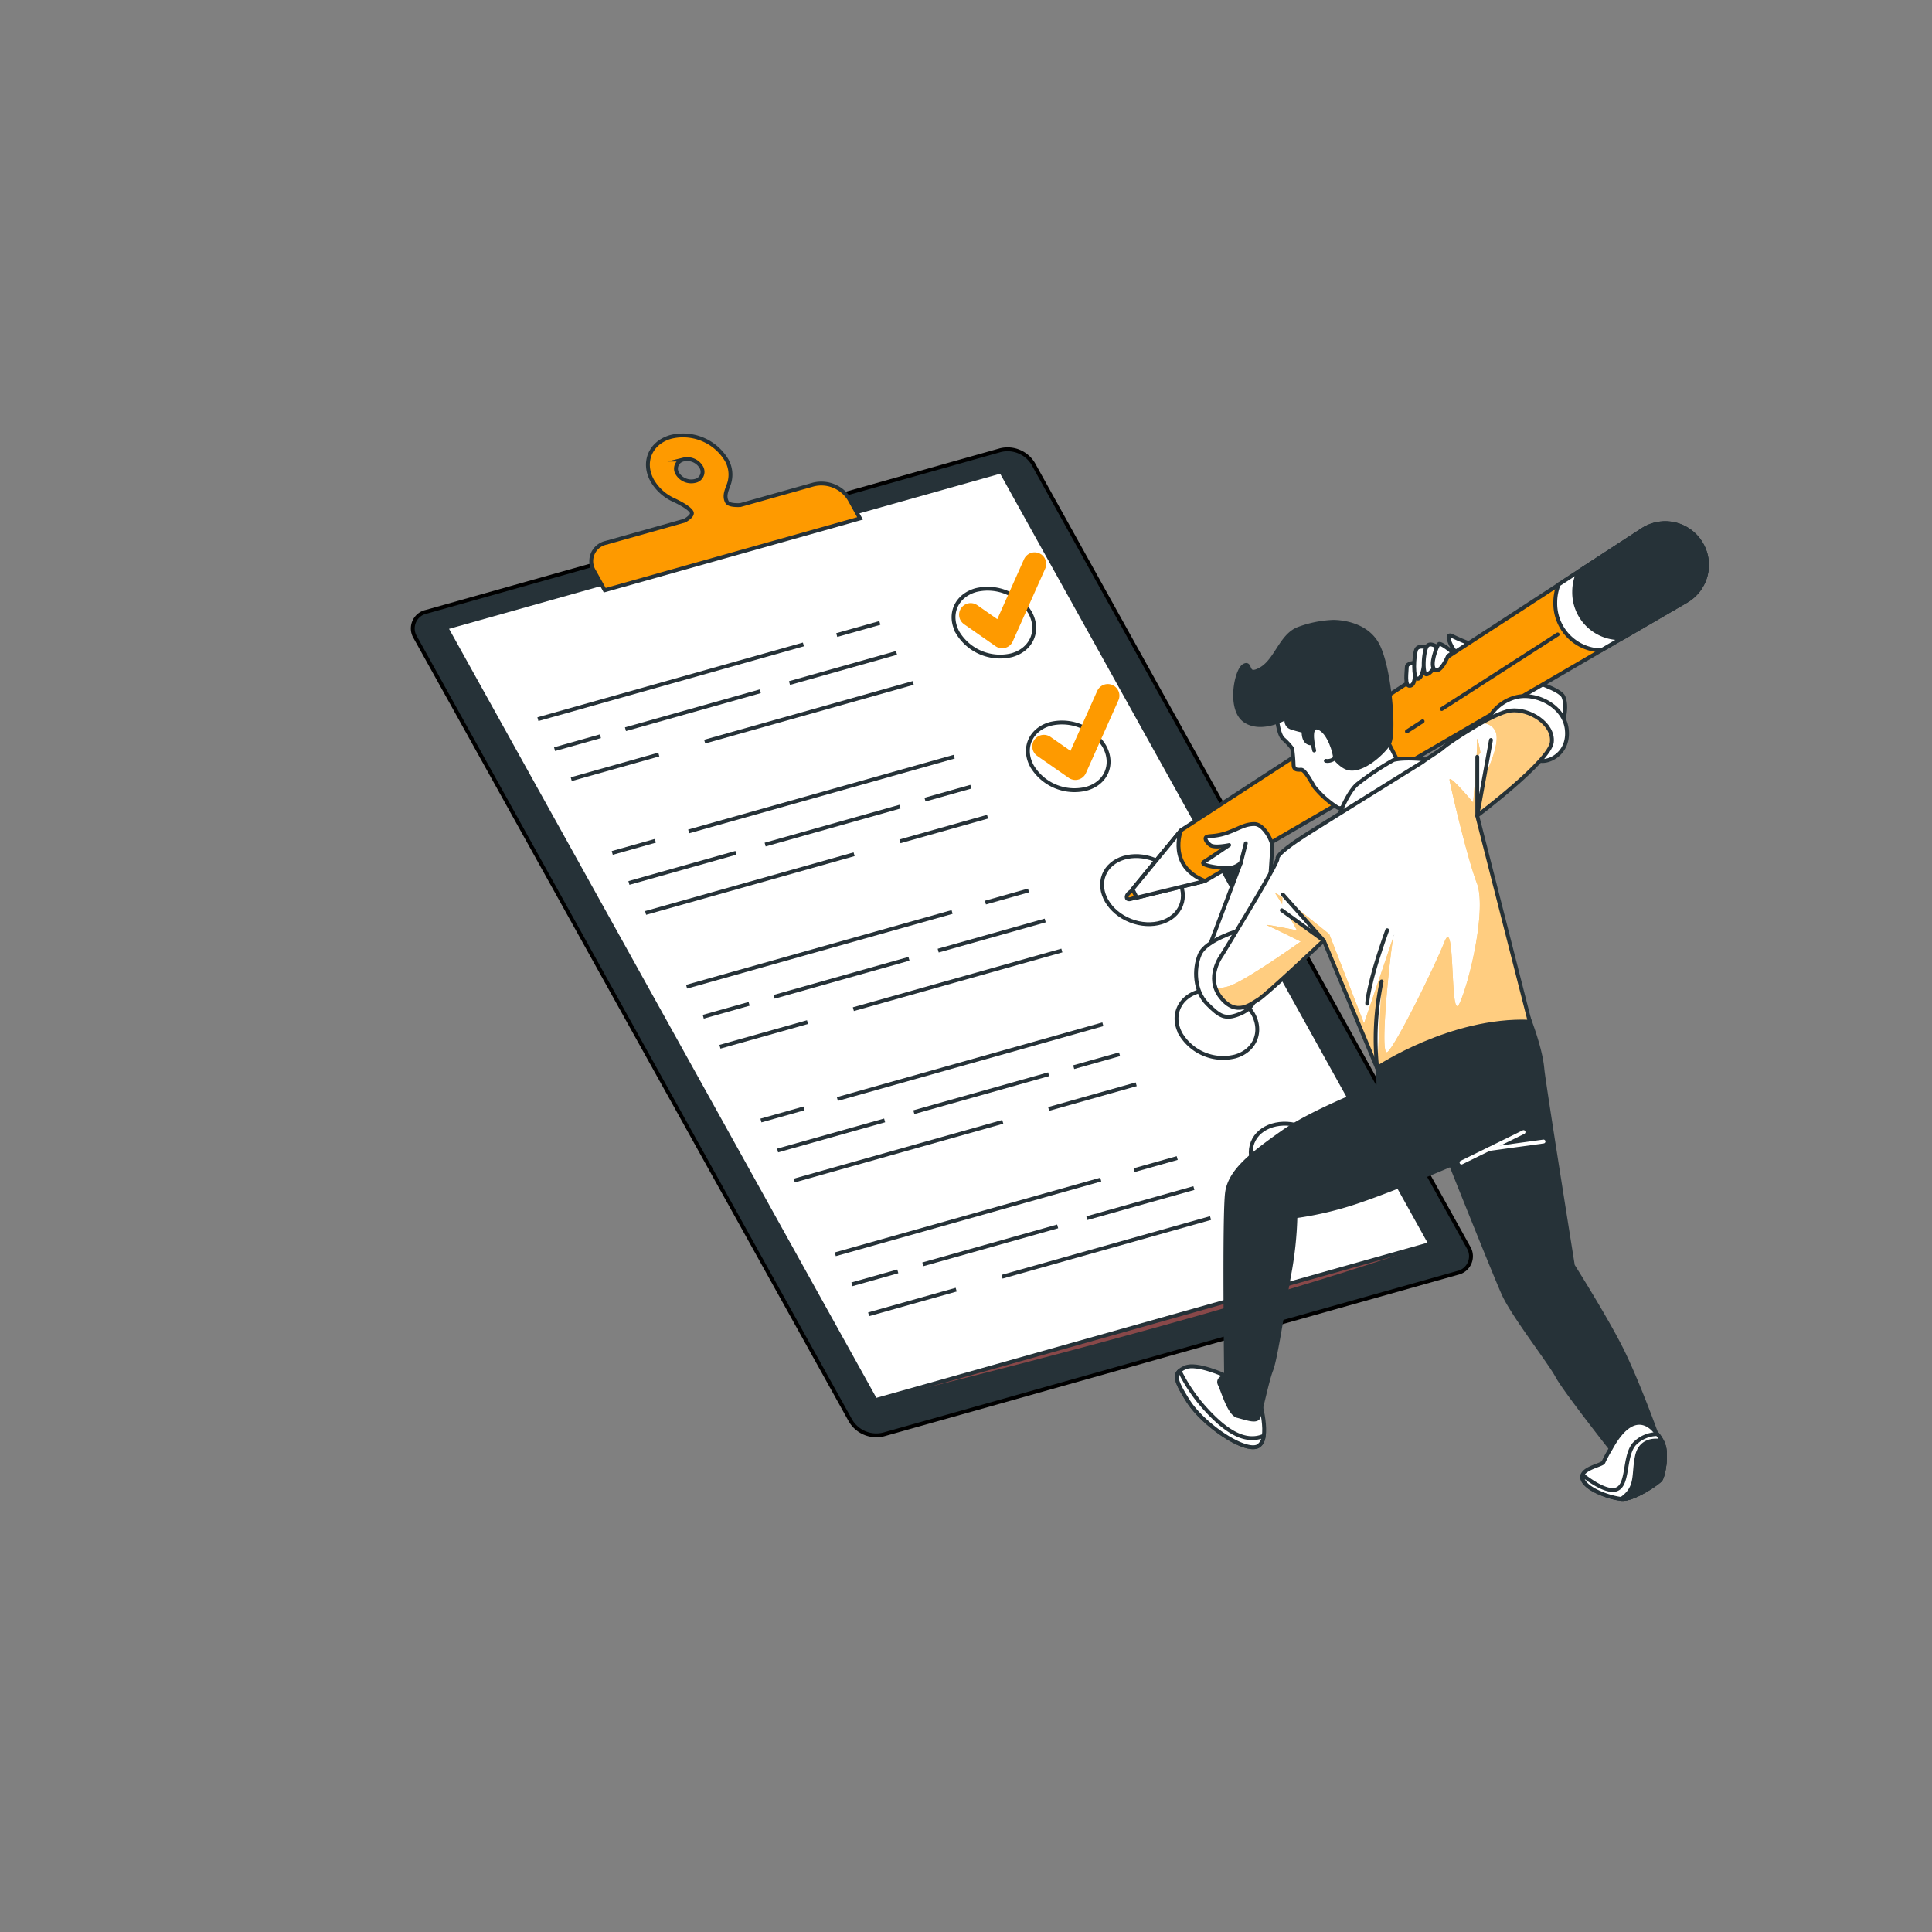 <svg viewBox="0 0 500 500" xmlns:xlink="http://www.w3.org/1999/xlink" xmlns="http://www.w3.org/2000/svg"><rect x="0" y="0" width="500" height="500" fill="#808080" stroke="none"/><defs><clipPath id="freepik--clip-path--inject-14"><path style="fill:#fff;stroke:#263238;stroke-linecap:round;stroke-linejoin:round" d="M391,183.89c-4.62.54-16.59,8.7-17.41,9.52s-4.08,2.72-5.44,3.81c0,0-28,17.41-30.47,19s-7.34,4.9-7.07,6-14.42,25-14.42,25-4.35,5.72-.27,10.88,7.89,1.64,9.79.55,16.87-15.24,16.87-15.24l13.8,33s19.11-12.81,39.52-12l-13.61-53.32s18.78-14.14,19.32-19S395.65,183.34,391,183.89Z"></path></clipPath></defs><g id="freepik--Checklist--inject-14"><path style="fill:#263238;stroke:#000;stroke-miterlimit:10" d="M377.2,329.43,228.65,371.24a7.77,7.77,0,0,1-8.49-3.5L107.51,165a4.41,4.41,0,0,1,2.83-6.68l148.55-41.81a7.75,7.75,0,0,1,8.48,3.49L380,322.74A4.42,4.42,0,0,1,377.2,329.43Z"></path><path style="fill:#884849" d="M226.56,362.35s85.84-20.42,143.62-40.43Z"></path><polygon style="fill:#fff;stroke:#263238;stroke-miterlimit:10" points="370.18 321.92 226.56 362.35 115.47 162.43 259.09 122.01 370.18 321.92"></polygon><line style="fill:#fff;stroke:#263238;stroke-miterlimit:10" y2="161.21" x2="227.7" y1="164.35" x1="216.55"></line><line style="fill:#fff;stroke:#263238;stroke-miterlimit:10" y2="166.78" x2="207.92" y1="186.12" x1="139.21"></line><line style="fill:#fff;stroke:#263238;stroke-miterlimit:10" y2="168.97" x2="232.02" y1="176.77" x1="204.32"></line><line style="fill:#fff;stroke:#263238;stroke-miterlimit:10" y2="178.9" x2="196.76" y1="188.72" x1="161.87"></line><line style="fill:#fff;stroke:#263238;stroke-miterlimit:10" y2="190.54" x2="155.39" y1="193.88" x1="143.52"></line><line style="fill:#fff;stroke:#263238;stroke-miterlimit:10" y2="176.74" x2="236.34" y1="191.93" x1="182.37"></line><line style="fill:#fff;stroke:#263238;stroke-miterlimit:10" y2="195.27" x2="170.5" y1="201.65" x1="147.84"></line><path style="fill:#fff;stroke:#263238;stroke-miterlimit:10" d="M266.56,158.5a12.85,12.85,0,0,0-14-5.78c-5.17,1.46-7.26,6.4-4.68,11.05a12.82,12.82,0,0,0,14,5.78C267,168.1,269.14,163.15,266.56,158.5Z"></path><line style="fill:#fff;stroke:#263238;stroke-miterlimit:10" y2="220.74" x2="158.45" y1="217.6" x1="169.6"></line><line style="fill:#fff;stroke:#263238;stroke-miterlimit:10" y2="215.17" x2="178.23" y1="195.83" x1="246.94"></line><line style="fill:#fff;stroke:#263238;stroke-miterlimit:10" y2="228.51" x2="162.76" y1="220.71" x1="190.46"></line><line style="fill:#fff;stroke:#263238;stroke-miterlimit:10" y2="218.58" x2="198.02" y1="208.76" x1="232.91"></line><line style="fill:#fff;stroke:#263238;stroke-miterlimit:10" y2="206.94" x2="239.39" y1="203.6" x1="251.26"></line><line style="fill:#fff;stroke:#263238;stroke-miterlimit:10" y2="236.27" x2="167.08" y1="221.08" x1="221.04"></line><line style="fill:#fff;stroke:#263238;stroke-miterlimit:10" y2="217.74" x2="232.91" y1="211.36" x1="255.58"></line><path style="fill:#fff;stroke:#263238;stroke-miterlimit:10" d="M285.8,193.13a12.82,12.82,0,0,0-14-5.78c-5.17,1.45-7.26,6.4-4.68,11a12.81,12.81,0,0,0,14,5.78C286.28,202.72,288.38,197.77,285.8,193.13Z"></path><line style="fill:#fff;stroke:#263238;stroke-miterlimit:10" y2="230.45" x2="266.18" y1="233.59" x1="255.03"></line><line style="fill:#fff;stroke:#263238;stroke-miterlimit:10" y2="236.02" x2="246.4" y1="255.36" x1="177.69"></line><line style="fill:#fff;stroke:#263238;stroke-miterlimit:10" y2="238.22" x2="270.5" y1="246.02" x1="242.8"></line><line style="fill:#fff;stroke:#263238;stroke-miterlimit:10" y2="248.14" x2="235.24" y1="257.97" x1="200.35"></line><line style="fill:#fff;stroke:#263238;stroke-miterlimit:10" y2="259.79" x2="193.87" y1="263.13" x1="182"></line><line style="fill:#fff;stroke:#263238;stroke-miterlimit:10" y2="245.99" x2="274.81" y1="261.17" x1="220.85"></line><line style="fill:#fff;stroke:#263238;stroke-miterlimit:10" y2="264.52" x2="208.98" y1="270.9" x1="186.32"></line><ellipse style="fill:#fff;stroke:#263238;stroke-miterlimit:10" transform="translate(-26.91 421.27) rotate(-68.54)" ry="10.73" rx="8.48" cy="230.38" cx="295.68"></ellipse><line style="fill:#fff;stroke:#263238;stroke-miterlimit:10" y2="289.99" x2="196.93" y1="286.85" x1="208.08"></line><line style="fill:#fff;stroke:#263238;stroke-miterlimit:10" y2="284.42" x2="216.71" y1="265.08" x1="285.42"></line><line style="fill:#fff;stroke:#263238;stroke-miterlimit:10" y2="297.75" x2="201.24" y1="289.96" x1="228.94"></line><line style="fill:#fff;stroke:#263238;stroke-miterlimit:10" y2="287.83" x2="236.5" y1="278.01" x1="271.39"></line><line style="fill:#fff;stroke:#263238;stroke-miterlimit:10" y2="276.18" x2="277.87" y1="272.84" x1="289.74"></line><line style="fill:#fff;stroke:#263238;stroke-miterlimit:10" y2="305.52" x2="205.56" y1="290.33" x1="259.52"></line><line style="fill:#fff;stroke:#263238;stroke-miterlimit:10" y2="286.99" x2="271.39" y1="280.61" x1="294.05"></line><path style="fill:#fff;stroke:#263238;stroke-miterlimit:10" d="M324.27,262.37a12.83,12.83,0,0,0-14-5.78c-5.17,1.46-7.26,6.4-4.68,11.05a12.82,12.82,0,0,0,14,5.78C324.76,272,326.86,267,324.27,262.37Z"></path><line style="fill:#fff;stroke:#263238;stroke-miterlimit:10" y2="299.7" x2="304.66" y1="302.84" x1="293.51"></line><line style="fill:#fff;stroke:#263238;stroke-miterlimit:10" y2="305.27" x2="284.88" y1="324.61" x1="216.17"></line><line style="fill:#fff;stroke:#263238;stroke-miterlimit:10" y2="307.47" x2="308.98" y1="315.26" x1="281.28"></line><line style="fill:#fff;stroke:#263238;stroke-miterlimit:10" y2="317.39" x2="273.72" y1="327.21" x1="238.83"></line><line style="fill:#fff;stroke:#263238;stroke-miterlimit:10" y2="329.03" x2="232.35" y1="332.38" x1="220.48"></line><line style="fill:#fff;stroke:#263238;stroke-miterlimit:10" y2="315.23" x2="313.29" y1="330.42" x1="259.33"></line><line style="fill:#fff;stroke:#263238;stroke-miterlimit:10" y2="333.76" x2="247.46" y1="340.14" x1="224.8"></line><ellipse style="fill:#fff;stroke:#263238;stroke-miterlimit:10" transform="translate(-66.96 500.99) rotate(-68.54)" ry="10.73" rx="8.48" cy="299.63" cx="334.16"></ellipse><path style="fill:#FE9A00;stroke:#263238;stroke-miterlimit:10" d="M210.47,125.4l-18.88,5.31c-1.43.06-3-.05-3.44-.78-1-1.88.28-3.64.68-5.3A7.6,7.6,0,0,0,188,119a13.17,13.17,0,0,0-14.39-5.93c-5.3,1.5-7.44,6.57-4.8,11.33a12.41,12.41,0,0,0,5.56,5s3.83,1.71,4.6,3.09c.41.73-.66,1.59-1.75,2.24l-20.35,5.73a4.86,4.86,0,0,0-3.11,7.35l2.75,4.94,66.07-18.59-2.75-4.95A8.53,8.53,0,0,0,210.47,125.4Zm-33.63-6.46a4.21,4.21,0,0,1,4.61,1.9,2.39,2.39,0,0,1-1.54,3.62,4.2,4.2,0,0,1-4.6-1.89A2.4,2.4,0,0,1,176.84,118.94Z"></path><polyline style="fill:none;stroke:#FE9A00;stroke-linecap:round;stroke-linejoin:round;stroke-width:6px" points="251.21 159.08 259.36 164.77 267.76 145.94"></polyline><polyline style="fill:none;stroke:#FE9A00;stroke-linecap:round;stroke-linejoin:round;stroke-width:6px" points="270.15 193.17 278.3 198.85 286.7 180.03"></polyline></g><g id="freepik--Character--inject-14"><path style="fill:#fff;stroke:#263238;stroke-linecap:round;stroke-linejoin:round" d="M403.82,188.51s2.17-4.62.81-8.16-26.39-9.25-26.39-9.25-5.71,0-5.44,3.27,20.95,15.78,22.58,16.86S403.27,194.77,403.82,188.51Z"></path><path style="fill:#fff;stroke:#263238;stroke-linecap:round;stroke-linejoin:round" d="M380.31,166.53a49.21,49.21,0,0,1-4.53-1.94c-2.16-1.08.21,3.89,1.08,4.1s3,.65,3,.65Z"></path><path style="fill:#FE9A00;stroke:#263238;stroke-linecap:round;stroke-linejoin:round" d="M305.61,214.9,293.1,230.13l1.08,2.18L311.87,228l124.51-72.48a10.79,10.79,0,0,0,3.72-15h0a10.78,10.78,0,0,0-15-3.33Z"></path><line style="fill:#fff;stroke:#263238;stroke-linecap:round;stroke-linejoin:round" y2="189.29" x2="364.11" y1="186.67" x1="368.17"></line><line style="fill:#fff;stroke:#263238;stroke-linecap:round;stroke-linejoin:round" y2="183.49" x2="373.13" y1="164.19" x1="403.12"></line><path style="fill:#FE9A00;stroke:#263238;stroke-linecap:round;stroke-linejoin:round" d="M294.26,229.81s-3.11,1.3-2.63,2.61,4.94-1.86,4.94-1.86Z"></path><path style="fill:#fff;stroke:#263238;stroke-linecap:round;stroke-linejoin:round" d="M293.1,230.13l1.08,2.18L311.87,228c-9.8-3.81-6.26-13.06-6.26-13.06Z"></path><path style="fill:#fff;stroke:#263238;stroke-linecap:round;stroke-linejoin:round" d="M440.1,140.45a10.78,10.78,0,0,0-15-3.33l-21.72,14.14a12.73,12.73,0,0,0-.88,4.68,12.15,12.15,0,0,0,11.85,12.38l22.07-12.84A10.79,10.79,0,0,0,440.1,140.45Z"></path><path style="fill:#263238;stroke:#263238;stroke-linecap:round;stroke-linejoin:round" d="M440.1,140.45a10.78,10.78,0,0,0-15-3.33l-16.5,10.75a12.08,12.08,0,0,0-1.21,5.28,11.84,11.84,0,0,0,11.7,12c.27,0,.55,0,.81,0l16.52-9.61A10.79,10.79,0,0,0,440.1,140.45Z"></path><path style="fill:#fff;stroke:#263238;stroke-linecap:round;stroke-linejoin:round" d="M366.5,171.5s-2.42,0-2.42,1.1-.64,5,.76,4.89,1.28-2.56,1.4-3.42S366.5,171.5,366.5,171.5Z"></path><path style="fill:#fff;stroke:#263238;stroke-linecap:round;stroke-linejoin:round" d="M369.14,167.52s-2.16-.67-2.66.66-1,7.65.5,7.48S368.81,169.85,369.14,167.52Z"></path><path style="fill:#fff;stroke:#263238;stroke-linecap:round;stroke-linejoin:round" d="M372.47,167.85s-2.5-2.16-3.33-.33-1,7,0,7,2.5-2.16,2.83-3.32A23,23,0,0,0,372.47,167.85Z"></path><path style="fill:#fff;stroke:#263238;stroke-linecap:round;stroke-linejoin:round" d="M376,168.85s-3.16-2.66-3.66-2.16-2.5,5.62-1,6.65,3.4-3.57,3.4-3.57Z"></path><path style="fill:#fff;stroke:#263238;stroke-linecap:round;stroke-linejoin:round" d="M330.33,184.63s.35,5.33,1.77,6.58a15.57,15.57,0,0,1,2.31,2.49,36.69,36.69,0,0,1,.36,4.09c0,1.6,1.07,1.42,2,1.42s2.49,3,3.38,4.44a24.74,24.74,0,0,0,6,5.34c1.6.89,4.27-2.49,4.27-2.49l1.24,3.56,12.63-8.18-6.22-12.1a29,29,0,0,0-3.74-11.91c-3.56-6.4-8.36-10-16.36-7.65S330.33,184.63,330.33,184.63Z"></path><path style="fill:#263238;stroke:#263238;stroke-linecap:round;stroke-linejoin:round" d="M344.94,160.93a29,29,0,0,0-8.73,1.75c-4.67,1.65-5.82,8.15-9.89,10.48s-2.33-2-4.37-.88-4.07,11.35.29,14.26,10.77-.87,10.77-.87-.58,2,1.16,2.62a29.94,29.94,0,0,0,3.21.87s-.3,3.5,2.32,3.2S340,188,340,188s4.95,9.6,8.74,10.77,9.31-4.08,10.76-6.41.29-18.91-2.91-25.31S344.94,160.93,344.94,160.93Z"></path><path style="fill:#fff;stroke:#263238;stroke-linecap:round;stroke-linejoin:round" d="M340.11,194.23s-1.78-6.76,1.06-5.87,4.45,6.94,4.27,7.65-1.6,1.06-2.31.89"></path><path style="fill:#fff;stroke:#263238;stroke-linecap:round;stroke-linejoin:round" d="M360.66,196.68a75,75,0,0,0-9.48,6.32c-3,2.67-5.69,10.67-5.69,10.67s18.32-12.45,21.52-14.22,3.91-2.67,3.91-2.67S364.22,195.79,360.66,196.68Z"></path><path style="fill:#fff;stroke:#263238;stroke-linecap:round;stroke-linejoin:round" d="M385.32,185.79a11.23,11.23,0,0,1,7.34-5.44c5.17-1.09,12,2.45,12.79,8.16s-3.54,8.44-6.26,8.44-5.17-3.81-5.17-3.81S385.32,189.87,385.32,185.79Z"></path><path style="fill:#fff;stroke:#263238;stroke-linecap:round;stroke-linejoin:round" d="M312.41,246.46l8.71-23.13a5.34,5.34,0,0,1-3.54,1.36c-2.18,0-7.34-.81-6-1.63s6.52-4.35,6.52-4.35-3.8.82-4.89,0-1.63-1.91-.82-2.18,2.45,0,5.44-1.09,4.35-2.17,6.8-2.17,4.63,4.35,4.63,5.71-1.91,27.2-1.91,28.29,0,2.18-7.07,3S312.14,249.45,312.41,246.46Z"></path><line style="fill:#fff;stroke:#263238;stroke-linecap:round;stroke-linejoin:round" y2="218.25" x2="322.41" y1="223.33" x1="321.12"></line><path style="fill:#fff;stroke:#263238;stroke-linecap:round;stroke-linejoin:round" d="M320.84,240.74s-8.7,2.45-10.33,6.26-1.36,9.52,1.9,12.79,4.63,4.08,8.16,2.72,4.36-3.54,4.63-5.72S327.37,247.27,320.84,240.74Z"></path><path style="fill:#fff;stroke:#263238;stroke-linecap:round;stroke-linejoin:round" d="M317.31,356.09s-7.62-3.54-10.61-2.18-3,2.72.81,8.71,14.42,13.33,18,11.69.27-12.51.27-12.51Z"></path><path style="fill:#fff;stroke:#263238;stroke-linecap:round;stroke-linejoin:round" d="M311.87,364.52a42.35,42.35,0,0,1-6.6-9.75c-1.4,1.24-.8,3.06,2.24,7.85,3.81,6,14.42,13.33,18,11.69A3.24,3.24,0,0,0,327,371.6C322,373.71,316.83,370,311.87,364.52Z"></path><path style="fill:#263238;stroke:#263238;stroke-linecap:round;stroke-linejoin:round" d="M356.48,272.84l.27,8.17s-16.59,6.25-24.75,12-13.6,10.06-14.42,15.5-.27,47.61-.27,47.61-2.45.54-1.63,2.17,2.44,7.62,4.62,8.16,4.9,1.64,5.44.28,2.18-9.52,3.27-12.24S332,339,333.63,330a94.41,94.41,0,0,0,1.63-15.23,87.92,87.92,0,0,0,16.87-4.08c9.52-3.27,23.39-9.25,23.39-9.25s11.16,28,13.61,33.46,12,17.68,13.87,21.22,13.87,18.77,13.87,18.77,4.63-4.08,7.62-4.08h4.08s-4.9-13.6-9-21.77-12.51-21.49-12.51-21.49-7.61-47.59-7.89-50.87c-.53-6.28-4.55-15.76-4.55-15.76S381.51,258.15,356.48,272.84Z"></path><path style="fill:#fff;stroke:#263238;stroke-linecap:round;stroke-linejoin:round" d="M416.87,374.86a35.77,35.77,0,0,0-1.9,3.53c-.27.82-6.26,1.64-5.44,4.36s7.07,4.89,10.06,5.17,9-3.81,10.07-4.9c.64-.64,1.6-4.87,1.09-8.16a8.43,8.43,0,0,0-2.18-4.08S423.4,362.89,416.87,374.86Z"></path><path style="fill:#fff;stroke:#263238;stroke-linecap:round;stroke-linejoin:round" d="M430.75,374.86a8,8,0,0,0-1.85-3.72,8.31,8.31,0,0,0-6,2.63c-2.72,3.26-1.36,10.61-4.63,11.7-2.43.81-6.68-2.16-8.68-3.72a1.54,1.54,0,0,0,0,1c.81,2.72,7.07,4.89,10.06,5.17s9-3.81,10.07-4.9C430.3,382.38,431.26,378.15,430.75,374.86Z"></path><path style="fill:#263238;stroke:#263238;stroke-linecap:round;stroke-linejoin:round" d="M423.67,376.76c-1.08,4.9.28,8.16-4.08,11.16,3,.27,9-3.81,10.07-4.9.64-.64,1.6-4.87,1.09-8.16a6.42,6.42,0,0,0-.67-1.95l-.42,0S424.76,371.87,423.67,376.76Z"></path><line style="fill:none;stroke:#fff;stroke-linecap:round;stroke-linejoin:round" y2="292.98" x2="394.29" y1="300.86" x1="378.24"></line><line style="fill:none;stroke:#fff;stroke-linecap:round;stroke-linejoin:round" y2="295.42" x2="399.46" y1="297.33" x1="385.59"></line><path style="fill:#fff" d="M391,183.89c-4.62.54-16.59,8.7-17.41,9.52s-4.08,2.72-5.44,3.81c0,0-28,17.41-30.47,19s-7.34,4.9-7.07,6-14.42,25-14.42,25-4.35,5.72-.27,10.88,7.89,1.64,9.79.55,16.87-15.24,16.87-15.24l13.8,33s19.11-12.81,39.52-12l-13.61-53.32s18.78-14.14,19.32-19S395.65,183.34,391,183.89Z"></path><g style="clip-path:url(#freepik--clip-path--inject-14)"><path style="fill:#FE9A00" d="M391,183.89c-1.85.22-4.88,1.66-7.91,3.36a3.58,3.58,0,0,1,3.65,1.52c2.25,2.89-2.57,12.2-2.57,12.2s-2-12.86-1.92-9-1,15.73-1,15.73-6.42-7.7-6.1-5.78,4.49,19.9,7.06,26.64-1.93,25.67-4.49,31.12-1-23.1-3.86-16-12.51,26.63-14.76,28.56.72-26.17,1.52-29.83c-1,3.06-7.61,22.45-7.61,22.45l-9-23.11s-15.4-12.51-13.8-10.27,5.46,9.31,5.46,9.31-9.31-1.93-7.7-1.28,8.66,4.17,8.66,4.17-14.44,10.27-18.61,11.55a16.74,16.74,0,0,1-3.44.63,8.18,8.18,0,0,0,1.29,2.32c4.08,5.17,7.89,1.64,9.79.55s16.87-15.24,16.87-15.24l13.8,33s19.11-12.81,39.52-12l-13.61-53.32s18.78-14.14,19.32-19S395.65,183.34,391,183.89Z"></path><path style="fill:#fff;opacity:0.5" d="M391,183.89c-1.85.22-4.88,1.66-7.91,3.36a3.58,3.58,0,0,1,3.65,1.52c2.25,2.89-2.57,12.2-2.57,12.2s-2-12.86-1.92-9-1,15.73-1,15.73-6.42-7.7-6.1-5.78,4.49,19.9,7.06,26.64-1.93,25.67-4.49,31.12-1-23.1-3.86-16-12.51,26.63-14.76,28.56.72-26.17,1.52-29.83c-1,3.06-7.61,22.45-7.61,22.45l-9-23.11s-15.4-12.51-13.8-10.27,5.46,9.31,5.46,9.31-9.31-1.93-7.7-1.28,8.66,4.17,8.66,4.17-14.44,10.27-18.61,11.55a16.74,16.74,0,0,1-3.44.63,8.18,8.18,0,0,0,1.29,2.32c4.08,5.17,7.89,1.64,9.79.55s16.87-15.24,16.87-15.24l13.8,33s19.11-12.81,39.52-12l-13.61-53.32s18.78-14.14,19.32-19S395.65,183.34,391,183.89Z"></path></g><path style="fill:none;stroke:#263238;stroke-linecap:round;stroke-linejoin:round" d="M391,183.89c-4.62.54-16.59,8.7-17.41,9.52s-4.08,2.72-5.44,3.81c0,0-28,17.41-30.47,19s-7.34,4.9-7.07,6-14.42,25-14.42,25-4.35,5.72-.27,10.88,7.89,1.64,9.79.55,16.87-15.24,16.87-15.24l13.8,33s19.11-12.81,39.52-12l-13.61-53.32s18.78-14.14,19.32-19S395.65,183.34,391,183.89Z"></path><path style="fill:#fff;stroke:#263238;stroke-linecap:round;stroke-linejoin:round" d="M356.41,276.41A71.61,71.61,0,0,1,357.56,254"></path><path style="fill:#fff;stroke:#263238;stroke-linecap:round;stroke-linejoin:round" d="M353.83,259.74s0-4.6,5.17-19"></path><polyline style="fill:#fff;stroke:#263238;stroke-linecap:round;stroke-linejoin:round" points="332 231.5 342.61 243.46 331.73 235.57"></polyline><polyline style="fill:#fff;stroke:#263238;stroke-linecap:round;stroke-linejoin:round" points="382.32 195.86 382.32 211.09 385.86 191.51"></polyline><path style="fill:#263238" d="M360.78,242a2,2,0,0,0-.09.34C360.81,242,360.85,241.87,360.78,242Z"></path></g></svg>